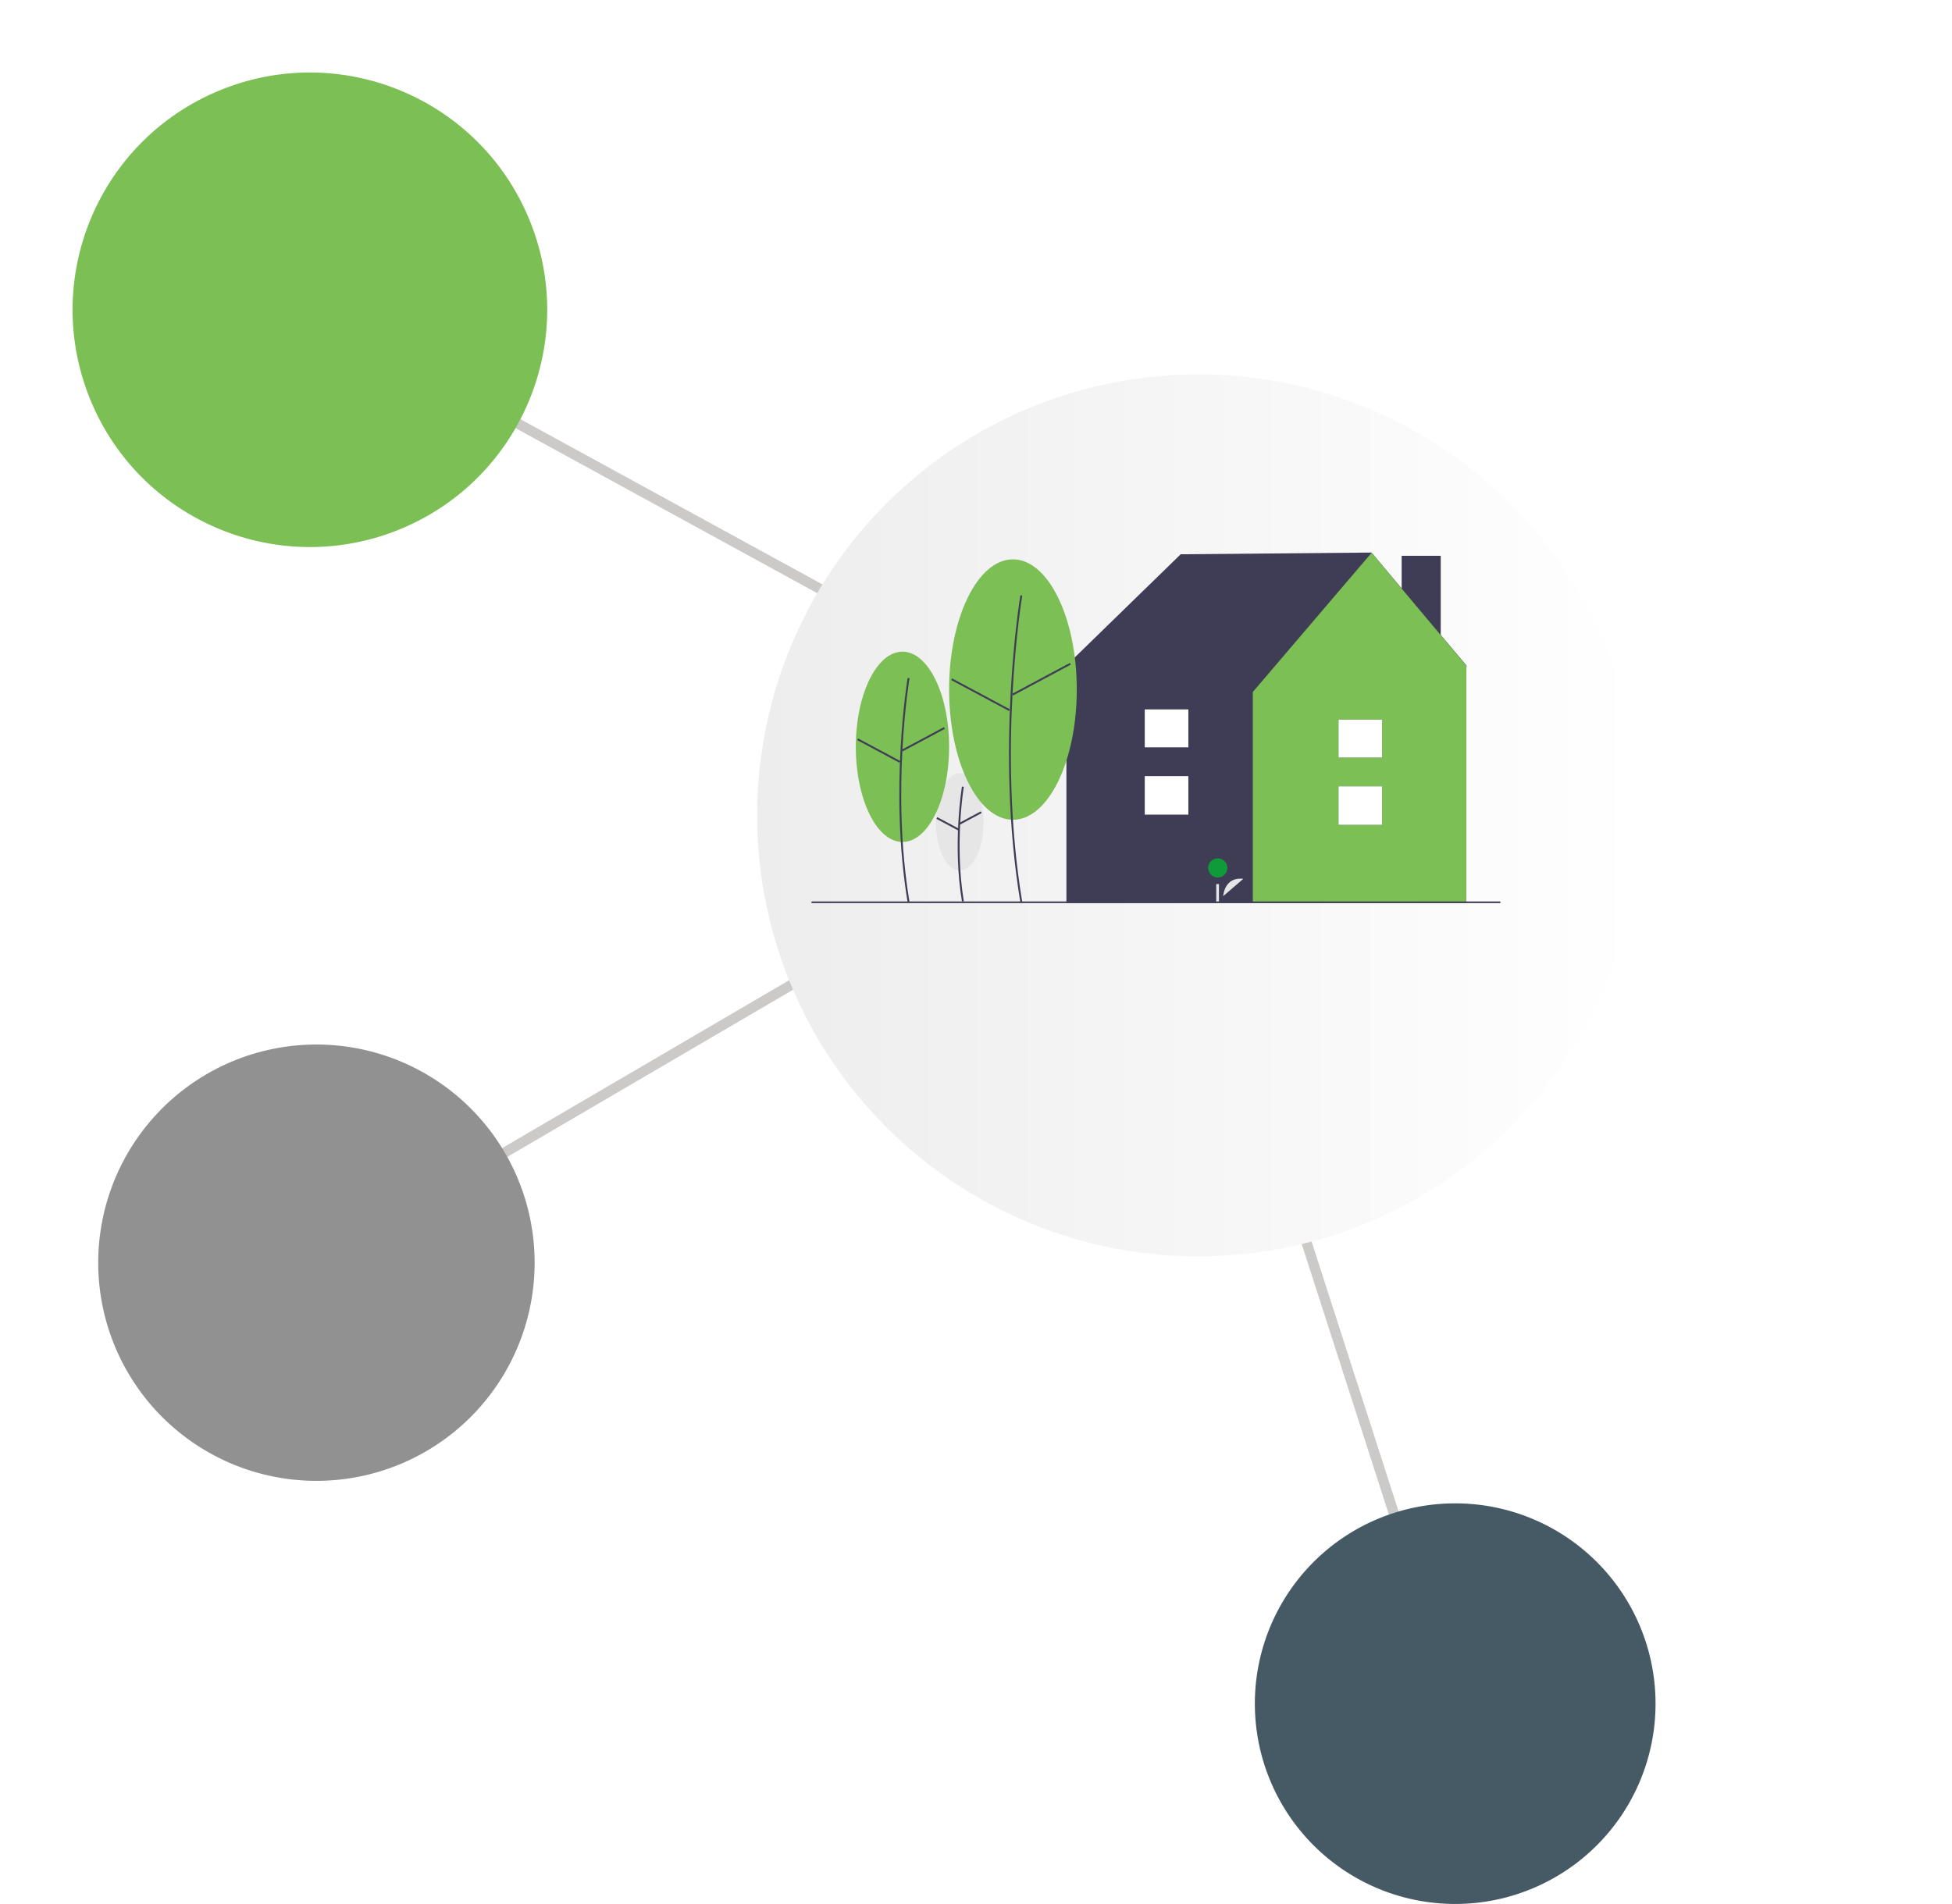 <svg xmlns="http://www.w3.org/2000/svg" xmlns:xlink="http://www.w3.org/1999/xlink" width="676.179" height="659.667" viewBox="0 0 676.179 659.667"><defs><style>.a{fill:#cccac8;}.b{fill:#7cbf55;}.c{fill:#919191;}.d{fill:#455a64;}.e{fill:url(#a);}.f{fill:#e6e6e6;}.g{fill:#3f3d56;}.h{fill:#fff;}.i{fill:#0f9b39;}.j{filter:url(#b);}</style><linearGradient id="a" x1="0.854" y1="0.146" x2="0.146" y2="0.854" gradientUnits="objectBoundingBox"><stop offset="0" stop-color="#ededed"/><stop offset="1" stop-color="#fff"/></linearGradient><filter id="b" x="153.986" y="21.411" width="522.193" height="522.193" filterUnits="userSpaceOnUse"><feOffset dx="15" dy="15" input="SourceAlpha"/><feGaussianBlur stdDeviation="15" result="c"/><feFlood flood-opacity="0.161"/><feComposite operator="in" in2="c"/><feComposite in="SourceGraphic"/></filter></defs><g transform="translate(-281.188 -5378.917)"><g transform="translate(281.188 5378.917)"><g transform="translate(106.52 105.805)"><g transform="translate(0 0)"><rect class="a" width="333.662" height="3.534" transform="translate(292.709 163.261) rotate(-151.314)"/></g><g transform="translate(2.207 160.172)"><path class="a" d="M609.8,619.506,900.278,449.528l-1.764-3.062L608.041,616.443Z" transform="translate(-608.041 -446.466)"/></g><g transform="translate(291.877 161.17)"><path class="a" d="M593.43,771.419l3.37-1.066L492.8,447.6l-3.37,1.066Z" transform="translate(-489.428 -447.596)"/></g></g><g transform="translate(0 0)"><ellipse class="b" cx="82.172" cy="82.172" rx="82.172" ry="82.172" transform="matrix(-0.383, -0.924, 0.924, -0.383, 62.892, 214.727)"/><path class="c" d="M1003.412,630.614A75.587,75.587,0,1,0,927.826,706.2,75.587,75.587,0,0,0,1003.412,630.614Z" transform="translate(-818.215 -193.128)"/><path class="d" d="M551.592,804.34a69.4,69.4,0,1,0-69.4,69.4A69.4,69.4,0,0,0,551.592,804.34Z" transform="translate(21.893 -214.073)"/></g><g transform="translate(159.783 51.411)"><g transform="translate(24.203 0)"><g class="j" transform="matrix(1, 0, 0, 1, -183.99, -51.41)"><circle class="e" cx="152.803" cy="152.803" r="152.803" transform="translate(400.08 483.6) rotate(-135)"/></g></g></g></g><g transform="translate(562.304 5570.359)"><ellipse class="f" cx="8.261" cy="16.856" rx="8.261" ry="16.856" transform="translate(43.087 76.45)"/><path class="g" d="M359.581,561.534c-3.309-19.852-.033-39.631,0-39.828l.644.109c-.033.2-3.29,19.872,0,39.612Z" transform="translate(-307.47 -440.637)"/><rect class="g" width="8.472" height="0.653" transform="translate(51.151 93.677) rotate(-28.142)"/><rect class="g" width="0.653" height="8.472" transform="translate(43.267 92.258) rotate(-61.842)"/><rect class="g" width="13.54" height="46.869" transform="translate(204.421 1.125)"/><path class="g" d="M448.291,39.177,415.359,0l-66.1.6-40.1,39.058.81.521h-.289v81.24H448.2V40.183Z" transform="translate(-221.388)"/><path class="b" d="M579.6.294,538.455,48.527v73.106H612.4V39.352Z" transform="translate(-385.591 -0.211)"/><rect class="g" width="15.102" height="13.349" transform="translate(182.548 80.994)"/><rect class="g" width="15.102" height="13.137" transform="translate(182.548 57.889)"/><rect class="h" width="15.102" height="13.349" transform="translate(182.548 80.994)"/><rect class="h" width="15.102" height="13.137" transform="translate(182.548 57.889)"/><path class="f" d="M682.079,640.178s.324-6.784,6.961-6" transform="translate(-539.471 -521.137)"/><circle class="i" cx="3.322" cy="3.322" r="3.322" transform="translate(137.411 105.942)"/><rect class="f" width="0.938" height="6.564" transform="translate(140.193 114.857)"/><path class="b" d="M16.158,0c8.924,0,16.158,14.76,16.158,32.968S25.082,65.937,16.158,65.937,0,51.176,0,32.968,7.234,0,16.158,0Z" transform="translate(15.342 34.342)"/><path class="g" d="M289.763,466.912c-6.463-38.776-.065-77.41,0-77.8l.644.109c-.065.385-6.444,38.915,0,77.58Z" transform="translate(-256.463 -345.689)"/><rect class="g" width="16.57" height="0.653" transform="translate(31.26 68.311) rotate(-28.142)"/><rect class="g" width="0.653" height="16.57" transform="translate(15.84 64.988) rotate(-61.842)"/><ellipse class="b" cx="22.111" cy="45.115" rx="22.111" ry="45.115" transform="translate(47.657 2.353)"/><path class="g" d="M424.636,394.715c-8.84-53.042-.089-105.89,0-106.418l.644.109c-.089.527-8.822,53.271,0,106.2Z" transform="translate(-352.286 -273.492)"/><rect class="g" width="22.675" height="0.653" transform="translate(69.498 48.943) rotate(-28.142)"/><rect class="g" width="0.653" height="22.675" transform="matrix(0.472, -0.882, 0.882, 0.472, 48.396, 44.181)"/><rect class="g" width="238.613" height="0.568" transform="translate(0 120.886)"/><rect class="g" width="15.102" height="13.349" transform="translate(115.432 77.452)"/><rect class="g" width="15.102" height="13.137" transform="translate(115.432 54.347)"/><rect class="h" width="15.102" height="13.349" transform="translate(115.432 77.452)"/><rect class="h" width="15.102" height="13.137" transform="translate(115.432 54.347)"/></g></g></svg>